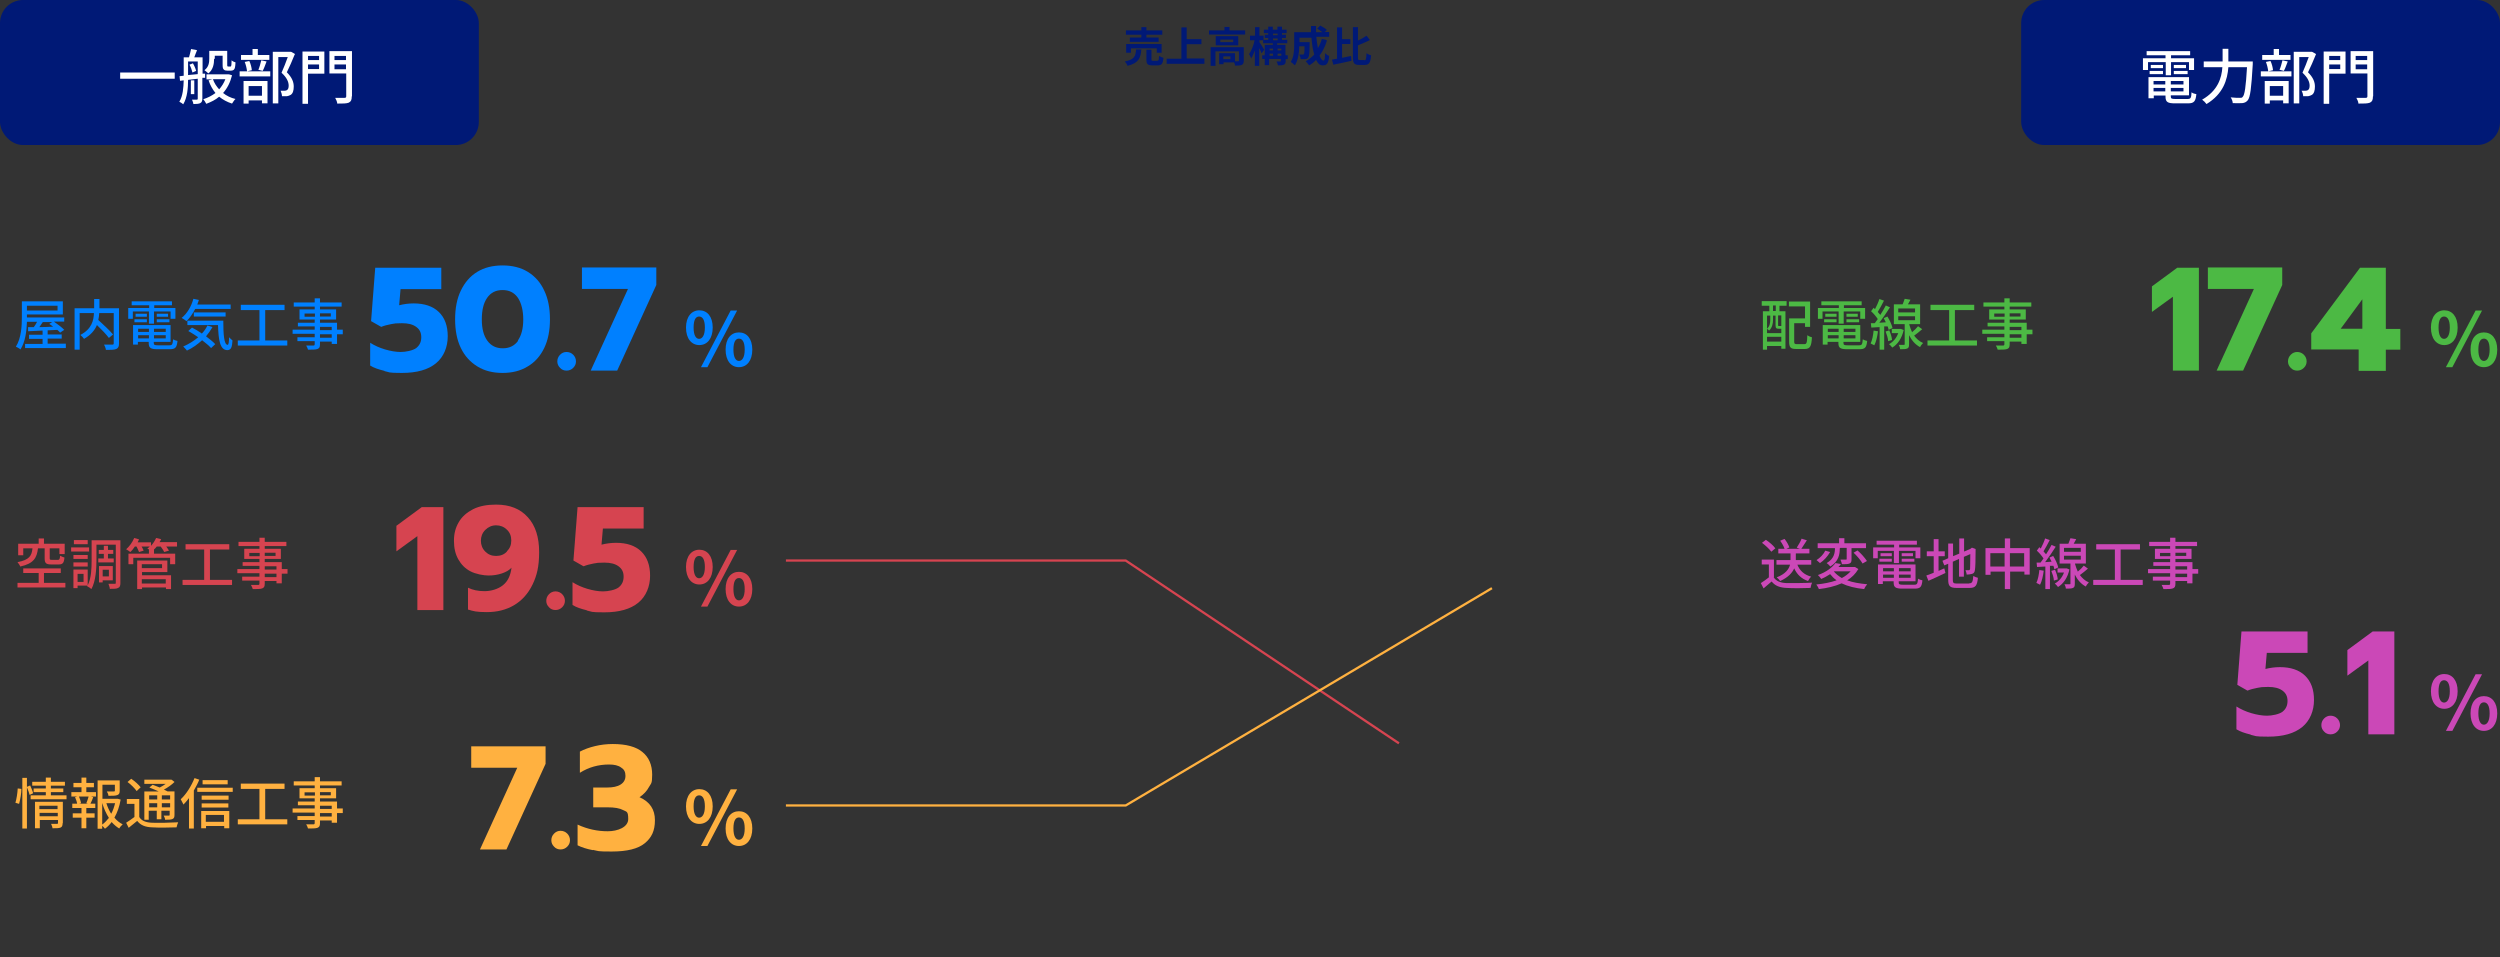 <?xml version="1.0" encoding="UTF-8"?>
<svg id="_レイヤー_1" data-name="レイヤー_1" xmlns="http://www.w3.org/2000/svg" version="1.1" viewBox="0 0 1086 415.9">
  <rect x="0" y="0" width="1086" height="415.9" fill="#333333" stroke="none"/>
  <!-- Generator: Adobe Illustrator 29.5.0, SVG Export Plug-In . SVG Version: 2.1.0 Build 137)  -->
  <defs>
    <style>
      .st0 {
        fill: #d64450;
      }

      .st1 {
        fill: #4cb944;
      }

      .st2 {
        fill: #fff;
      }

      .st3 {
        fill: #cb48b7;
      }

      .st4 {
        stroke: #d64450;
      }

      .st4, .st5 {
        fill: none;
      }

      .st6 {
        fill: #0080ff;
      }

      .st5 {
        stroke: #ffb140;
      }

      .st7 {
        fill: #ffb140;
      }

      .st8 {
        fill: #001976;
      }
    </style>
  </defs>
  <path class="st6" d="M167,161.1c-2.5-.6-4.6-1.3-6.2-2.3v-9.9c1.9,1.2,4.1,2.2,6.5,2.9,2.4.7,4.7,1.1,6.8,1.1s5.2-.6,6.7-1.7c1.5-1.2,2.2-2.7,2.2-4.7s-.7-3.4-2.2-4.5c-1.5-1.1-3.5-1.6-6.2-1.6s-3.1.1-4.7.4c-1.6.3-3.1.7-4.3,1.2l-4.4-2.5,1.8-23.2h28.7v9.3h-17.7l-.6,7c2-.5,4.1-.8,6.3-.8,4.6,0,8.3,1.2,10.9,3.7,2.6,2.5,3.9,6,3.9,10.6s-1.7,8.9-5.1,11.7c-3.4,2.8-8.3,4.2-14.8,4.2s-5.1-.3-7.6-.8Z"/>
  <path class="st6" d="M207.4,159.2c-3.1-1.9-5.5-4.5-7.2-8-1.7-3.5-2.5-7.7-2.5-12.5s.8-9,2.5-12.5c1.7-3.5,4-6.2,7.1-8.1,3.1-1.9,6.8-2.8,11-2.8s7.9.9,11,2.8c3.1,1.9,5.5,4.6,7.1,8.1,1.7,3.5,2.5,7.7,2.5,12.5s-.8,9-2.5,12.5c-1.7,3.5-4.1,6.2-7.2,8-3.1,1.9-6.7,2.8-10.9,2.8s-7.8-.9-10.9-2.8ZM224.9,148c1.6-2.2,2.4-5.3,2.4-9.2s-.8-7.1-2.3-9.4c-1.6-2.3-3.8-3.4-6.7-3.4s-5.1,1.1-6.7,3.4c-1.6,2.3-2.3,5.4-2.3,9.4s.8,7,2.4,9.2c1.6,2.2,3.8,3.3,6.7,3.3s5.1-1.1,6.7-3.3Z"/>
  <path class="st6" d="M243.3,159.8c-.8-.8-1.2-1.7-1.2-2.8s.4-2.1,1.2-2.9c.8-.8,1.7-1.2,2.8-1.2s2.1.4,2.9,1.2c.8.8,1.2,1.8,1.2,2.9s-.4,2-1.2,2.8c-.8.8-1.8,1.2-2.9,1.2s-2.1-.4-2.8-1.2Z"/>
  <path class="st6" d="M272.8,125.5h-20v-9.3h32.3v7.6l-17,37.2h-11.5l16.2-35.5Z"/>
  <path class="st1" d="M943.9,128.9l-9.1,6.6v-11.1l11-8.1h9.4v44.7h-11.3v-32.1Z"/>
  <path class="st1" d="M979.1,125.5h-20v-9.3h32.3v7.6l-17,37.2h-11.5l16.2-35.5Z"/>
  <path class="st1" d="M995.1,159.8c-.8-.8-1.2-1.7-1.2-2.8s.4-2.1,1.2-2.9c.8-.8,1.7-1.2,2.8-1.2s2.1.4,2.9,1.2c.8.8,1.2,1.8,1.2,2.9s-.4,2-1.2,2.8c-.8.8-1.8,1.2-2.9,1.2s-2.1-.4-2.8-1.2Z"/>
  <path class="st1" d="M1024.5,151.8h-20.5v-7l21.2-28.5h11.2v26.6h6.3v9h-6.3v9.2h-11.8v-9.2ZM1026.2,142.8v-12.8l-9.4,12.8h9.4Z"/>
  <path class="st0" d="M181.3,232.9l-9.1,6.6v-11.1l11-8.1h9.4v44.7h-11.3v-32.1Z"/>
  <path class="st0" d="M203.3,264.9v-9.6c2,1,4.4,1.5,7.2,1.5s5.9-.9,8-2.6c2.1-1.7,3.3-4.2,3.7-7.6-1,1.1-2.4,1.9-4.2,2.5-1.8.6-3.7.9-5.8.9s-5.5-.6-7.8-1.8c-2.3-1.2-4-2.9-5.3-5.2-1.3-2.3-1.9-4.9-1.9-8.1s.7-5.7,2.1-8.1c1.4-2.4,3.5-4.2,6.2-5.6,2.8-1.4,6.1-2,10-2,5.9,0,10.5,1.8,13.8,5.5,3.3,3.6,4.9,8.7,4.9,15.1s-1,10.3-2.9,14.2c-1.9,3.9-4.6,6.9-8,8.9-3.4,2-7.3,3-11.8,3s-5.9-.4-8.1-1.1ZM220.2,239.5c1.3-1.3,1.9-2.8,1.9-4.7s-.6-3.5-1.9-4.7c-1.3-1.3-2.9-1.9-4.7-1.9s-3.4.7-4.7,2c-1.3,1.3-1.9,2.9-1.9,4.7s.6,3.4,1.9,4.7c1.3,1.3,2.8,1.9,4.7,1.9s3.5-.6,4.7-1.9Z"/>
  <path class="st0" d="M238.5,263.8c-.8-.8-1.2-1.7-1.2-2.8s.4-2.1,1.2-2.9c.8-.8,1.7-1.2,2.8-1.2s2.1.4,2.9,1.2c.8.8,1.2,1.8,1.2,2.9s-.4,2-1.2,2.8c-.8.8-1.8,1.2-2.9,1.2s-2.1-.4-2.8-1.2Z"/>
  <path class="st0" d="M254.9,265.1c-2.5-.6-4.6-1.3-6.2-2.3v-9.9c1.9,1.2,4.1,2.2,6.5,2.9,2.4.7,4.7,1.1,6.8,1.1s5.2-.6,6.7-1.7c1.5-1.2,2.2-2.7,2.2-4.7s-.7-3.4-2.2-4.5c-1.5-1.1-3.5-1.6-6.2-1.6s-3.1.1-4.7.4c-1.6.3-3.1.7-4.3,1.2l-4.4-2.5,1.8-23.2h28.7v9.3h-17.7l-.6,7c2-.5,4.1-.8,6.3-.8,4.7,0,8.3,1.2,10.9,3.7,2.6,2.5,3.9,6,3.9,10.6s-1.7,8.9-5.1,11.7c-3.4,2.8-8.3,4.2-14.8,4.2s-5.1-.3-7.6-.8Z"/>
  <path class="st3" d="M977.7,319.1c-2.5-.6-4.6-1.3-6.2-2.3v-9.9c1.9,1.2,4.1,2.2,6.5,2.9,2.4.7,4.7,1.1,6.8,1.1s5.2-.6,6.7-1.7c1.5-1.2,2.2-2.7,2.2-4.7s-.7-3.4-2.2-4.5c-1.5-1.1-3.5-1.6-6.2-1.6s-3.1.1-4.7.4c-1.6.3-3.1.7-4.3,1.2l-4.4-2.5,1.8-23.2h28.7v9.3h-17.7l-.6,7c2-.5,4.1-.8,6.3-.8,4.6,0,8.3,1.2,10.9,3.7,2.6,2.5,3.9,6,3.9,10.6s-1.7,8.9-5.1,11.7c-3.4,2.8-8.3,4.2-14.8,4.2s-5.1-.3-7.6-.8Z"/>
  <path class="st3" d="M1009.6,317.8c-.8-.8-1.2-1.7-1.2-2.8s.4-2.1,1.2-2.9c.8-.8,1.7-1.2,2.8-1.2s2.1.4,2.9,1.2c.8.8,1.2,1.8,1.2,2.9s-.4,2-1.2,2.8c-.8.8-1.8,1.2-2.9,1.2s-2.1-.4-2.8-1.2Z"/>
  <path class="st3" d="M1028.8,286.9l-9.1,6.6v-11.1l11-8.1h9.4v44.7h-11.3v-32.1Z"/>
  <path class="st7" d="M224.7,333.5h-20v-9.3h32.3v7.6l-17,37.2h-11.5l16.2-35.5Z"/>
  <path class="st7" d="M240.7,367.8c-.8-.8-1.2-1.7-1.2-2.8s.4-2.1,1.2-2.9c.8-.8,1.7-1.2,2.8-1.2s2.1.4,2.9,1.2c.8.8,1.2,1.8,1.2,2.9s-.4,2-1.2,2.8c-.8.8-1.8,1.2-2.9,1.2s-2.1-.4-2.8-1.2Z"/>
  <path class="st7" d="M257.5,369.3c-2.6-.5-4.8-1.2-6.6-2.1v-9c4.3,2,8.7,2.9,13.1,2.9s8.9-1.8,8.9-5.3-.7-3.1-2.2-3.9c-1.5-.8-3.7-1.2-6.8-1.2h-6.2v-8.6h6c2.5,0,4.5-.4,5.9-1.3,1.4-.9,2.1-2.1,2.1-3.8s-.6-2.8-1.9-3.6c-1.2-.9-3-1.3-5.2-1.3-4.7,0-8.9,1.2-12.7,3.6v-9.2c1.9-1,4.1-1.8,6.6-2.4s5-.9,7.7-.9c5.8,0,10.2,1.2,12.9,3.5,2.8,2.3,4.2,5.6,4.2,9.8s-.5,3.7-1.4,5.4c-.9,1.7-2.3,3.2-4.1,4.4,4.5,2,6.7,5.3,6.7,10s-1.5,7.6-4.4,10c-2.9,2.4-7.7,3.6-14.4,3.6s-5.5-.2-8.1-.7Z"/>
  <path class="st6" d="M298,142.3c0-4.7,2.4-7.5,5.8-7.5s5.8,2.7,5.8,7.5-2.4,7.6-5.8,7.6-5.8-2.8-5.8-7.6ZM306.2,142.3c0-3.5-1.1-4.8-2.5-4.8s-2.4,1.3-2.4,4.8,1.1,4.9,2.4,4.9,2.5-1.4,2.5-4.9ZM317.4,134.9h2.8l-12.9,24.6h-2.8l12.9-24.6ZM315.2,151.9c0-4.8,2.4-7.5,5.8-7.5s5.8,2.7,5.8,7.5-2.4,7.6-5.8,7.6-5.8-2.8-5.8-7.6ZM323.5,151.9c0-3.5-1.1-4.8-2.5-4.8s-2.4,1.3-2.4,4.8,1.1,4.9,2.4,4.9,2.5-1.4,2.5-4.9Z"/>
  <path class="st1" d="M1056,142.3c0-4.7,2.4-7.5,5.8-7.5s5.8,2.7,5.8,7.5-2.4,7.6-5.8,7.6-5.8-2.8-5.8-7.6ZM1064.2,142.3c0-3.5-1.1-4.8-2.5-4.8s-2.4,1.3-2.4,4.8,1.1,4.9,2.4,4.9,2.5-1.4,2.5-4.9ZM1075.4,134.9h2.8l-12.9,24.6h-2.8l12.9-24.6ZM1073.2,151.9c0-4.8,2.4-7.5,5.8-7.5s5.8,2.7,5.8,7.5-2.4,7.6-5.8,7.6-5.8-2.8-5.8-7.6ZM1081.5,151.9c0-3.5-1.1-4.8-2.5-4.8s-2.4,1.3-2.4,4.8,1.1,4.9,2.4,4.9,2.5-1.4,2.5-4.9Z"/>
  <path class="st0" d="M298,246.3c0-4.7,2.4-7.5,5.8-7.5s5.8,2.7,5.8,7.5-2.4,7.6-5.8,7.6-5.8-2.8-5.8-7.6ZM306.2,246.3c0-3.5-1.1-4.8-2.5-4.8s-2.4,1.3-2.4,4.8,1.1,4.9,2.4,4.9,2.5-1.4,2.5-4.9ZM317.4,238.9h2.8l-12.9,24.6h-2.8l12.9-24.6ZM315.2,255.9c0-4.8,2.4-7.5,5.8-7.5s5.8,2.7,5.8,7.5-2.4,7.6-5.8,7.6-5.8-2.8-5.8-7.6ZM323.5,255.9c0-3.5-1.1-4.8-2.5-4.8s-2.4,1.3-2.4,4.8,1.1,4.9,2.4,4.9,2.5-1.4,2.5-4.9Z"/>
  <path class="st3" d="M1056,300.3c0-4.7,2.4-7.5,5.8-7.5s5.8,2.7,5.8,7.5-2.4,7.6-5.8,7.6-5.8-2.8-5.8-7.6ZM1064.2,300.3c0-3.5-1.1-4.8-2.5-4.8s-2.4,1.3-2.4,4.8,1.1,4.9,2.4,4.9,2.5-1.4,2.5-4.9ZM1075.4,292.9h2.8l-12.9,24.6h-2.8l12.9-24.6ZM1073.2,309.9c0-4.8,2.4-7.5,5.8-7.5s5.8,2.7,5.8,7.5-2.4,7.6-5.8,7.6-5.8-2.8-5.8-7.6ZM1081.5,309.9c0-3.5-1.1-4.8-2.5-4.8s-2.4,1.3-2.4,4.8,1.1,4.9,2.4,4.9,2.5-1.4,2.5-4.9Z"/>
  <path class="st7" d="M298,350.3c0-4.7,2.4-7.5,5.8-7.5s5.8,2.7,5.8,7.5-2.4,7.6-5.8,7.6-5.8-2.8-5.8-7.6ZM306.2,350.3c0-3.5-1.1-4.8-2.5-4.8s-2.4,1.3-2.4,4.8,1.1,4.9,2.4,4.9,2.5-1.4,2.5-4.9ZM317.4,342.9h2.8l-12.9,24.6h-2.8l12.9-24.6ZM315.2,359.9c0-4.8,2.4-7.5,5.8-7.5s5.8,2.7,5.8,7.5-2.4,7.6-5.8,7.6-5.8-2.8-5.8-7.6ZM323.5,359.9c0-3.5-1.1-4.8-2.5-4.8s-2.4,1.3-2.4,4.8,1.1,4.9,2.4,4.9,2.5-1.4,2.5-4.9Z"/>
  <path class="st8" d="M495.8,21.5c-.3,3.6-1.1,5.9-6,7.1-.2-.6-.7-1.4-1.2-1.9,4.3-.8,4.7-2.4,4.9-5.2h2.2ZM495.8,15.1h-6.7v-1.9h6.7v-1.4h2.2v1.4h6.9v1.9h-6.9v1.2h5.3v1.9h-12.5v-1.9h5v-1.2ZM502.5,22.9v-1.9h-11.2v1.9h-2.1v-3.8h15.4v3.8h-2.2ZM502.7,26.4c.6,0,.7-.3.8-2.1.4.3,1.4.7,1.9.8-.2,2.6-.8,3.3-2.5,3.3h-2.3c-2.1,0-2.6-.6-2.6-2.5v-4.3h2.2v4.2c0,.6.1.6.8.6h1.8Z"/>
  <path class="st8" d="M523.2,25.5v2.2h-16.4v-2.2h6.4v-13.6h2.3v5.1h6.4v2.2h-6.4v6.2h7.6Z"/>
  <path class="st8" d="M540.9,13.2v1.8h-15.7v-1.8h6.7v-1.5h2.2v1.5h6.9ZM540.3,26.3c0,1-.2,1.6-.9,1.9-.7.3-1.6.3-2.9.3,0-.4-.2-1-.4-1.4h-4.6v.8h-1.9v-4.8h6.9v3.5c.6,0,1.2,0,1.4,0,.3,0,.3,0,.3-.3v-4h-10.2v6.3h-2.1v-8.1h14.4v5.8ZM537.9,15.7v4h-9.8v-4h9.8ZM535.7,17.2h-5.6v1.1h5.6v-1.1ZM534.5,24.5h-3.1v1.2h3.1v-1.2Z"/>
  <path class="st8" d="M548,23.1c-.2-.6-.6-1.4-1-2.2v7.7h-1.9v-6.7c-.5,1.4-1,2.6-1.6,3.5-.2-.6-.6-1.4-.9-1.9,1-1.4,2-3.9,2.4-6h-2v-2h2.2v-3.7h1.9v3.7h1.8v2h-1.8v.8c.5.7,1.8,2.8,2.1,3.3l-1.1,1.5ZM559.5,25.7h-1v.8c0,.9-.2,1.4-.8,1.6-.6.3-1.4.3-2.6.3,0-.5-.3-1.2-.6-1.7.7,0,1.4,0,1.6,0s.3,0,.3-.3v-.8h-5.1v2.7h-1.9v-2.7h-1.1v-1.6h1.1v-4.5h3.5v-.7h-4.2v-1.5h2.2v-.8h-1.5v-1.4h1.5v-.7h-1.9v-1.5h1.9v-1.3h2v1.3h2v-1.3h2v1.3h2v1.5h-2v.7h1.7v1.4h-1.7v.8h2.3v1.5h-4.4v.7h3.6v4.5h1v1.6ZM551.5,21.1v.8h1.5v-.8h-1.5ZM551.5,24.2h1.5v-.9h-1.5v.9ZM553,15.3h2v-.7h-2v.7ZM553,17.5h2v-.8h-2v.8ZM555,21.1v.8h1.6v-.8h-1.6ZM556.6,24.2v-.9h-1.6v.9h1.6Z"/>
  <path class="st8" d="M576.3,18c-.7,2.3-1.8,4.4-3.1,6.2.5,1.3,1.1,2.1,1.7,2.1s.6-.9.7-3.2c.5.5,1.2,1,1.8,1.2-.3,3.3-1.1,4.1-2.7,4.1s-2.2-.9-3-2.4c-.9,1-1.9,1.8-3,2.4-.3-.5-1.1-1.3-1.5-1.8,1.4-.8,2.6-1.7,3.7-2.9-.6-2-1-4.6-1.2-7.3h-5.2v1.9h4.4s0,.6,0,.8c0,3.8-.2,5.4-.6,5.9-.3.5-.7.6-1.2.7-.5,0-1.2,0-2.1,0,0-.6-.3-1.5-.6-2,.6,0,1.3,0,1.5,0s.4,0,.5-.2c.2-.3.3-1.1.3-3.4h-2.3c0,2.6-.5,6.1-1.9,8.3-.4-.4-1.3-1.2-1.8-1.5,1.4-2.2,1.5-5.3,1.5-7.6v-5.3h7.3c0-.9,0-1.8,0-2.7h2.2c0,.9,0,1.8,0,2.7h2.8c-.7-.5-1.6-1.1-2.3-1.6l1.3-1.3c1,.5,2.3,1.3,2.9,1.9l-.9.9h1.9v2.1h-5.6c.2,1.8.4,3.5.7,4.9.7-1.2,1.3-2.5,1.7-4l2.1.5Z"/>
  <path class="st8" d="M583.1,25.1c1.2-.3,2.5-.5,3.8-.8l.2,2.1c-2.7.6-5.7,1.3-7.9,1.7l-.6-2.2c.7-.1,1.4-.3,2.2-.4v-13.6h2.2v5.1h3.6v2.1h-3.6v6ZM592.7,26.2c.7,0,.8-.6.9-3.1.5.4,1.4.8,2,.9-.2,3-.8,4.2-2.7,4.2h-2.5c-2.1,0-2.7-.7-2.7-3.3v-13.1h2.2v5.8c1.4-.6,2.7-1.4,3.7-2.1l1.5,1.9c-1.6.8-3.5,1.6-5.2,2.3v5.2c0,1,0,1.2.8,1.2h2Z"/>
  <rect class="st8" width="208" height="63" rx="10" ry="10"/>
  <rect class="st8" x="878" width="208" height="63" rx="10" ry="10"/>
  <path class="st2" d="M75.9,31.5v2.7h-23.7v-2.7h23.7Z"/>
  <path class="st2" d="M87.9,33.8v9c0,1-.2,1.6-.9,2-.6.3-1.6.4-3,.4,0-.5-.4-1.4-.6-1.9,1,0,1.9,0,2.1,0,.3,0,.4-.1.4-.4v-8.7l-4.2.5c0,3.3-.3,7.7-2.1,10.6-.3-.3-1.2-.9-1.7-1.1,1.6-2.6,1.8-6.2,1.9-9.3l-1.6.2-.2-2,1.8-.2v-8h2.3c.3-1.1.7-2.5.9-3.6l2.6.5c-.4,1-.9,2.2-1.2,3.1h3.6v7.1h1.1c0-.1,0,1.8,0,1.8h-1.2ZM85.9,32.1v-5.4h-4.2v5.9l4.2-.4ZM83.8,27.5c.6,1,1.2,2.4,1.4,3.3l-1.6.7c-.2-.9-.7-2.4-1.3-3.4l1.5-.6ZM84.4,40.9h-1.5v-6h1.5v6ZM100.8,32.7c-.8,3.2-2.1,5.7-3.9,7.7,1.5,1.2,3.3,2.1,5.4,2.6-.5.4-1.1,1.4-1.5,2-2.2-.7-4-1.7-5.6-3-1.6,1.4-3.5,2.3-5.6,3.1-.3-.6-.9-1.6-1.3-2,1.9-.6,3.7-1.5,5.3-2.7-1.3-1.6-2.3-3.4-3-5.5l1.7-.4h-2.6v-2.2h9.6c0-.1,1.5.4,1.5.4ZM93,25.6c0,2.1-.4,4.7-2.5,6.3-.4-.4-1.2-1.1-1.7-1.4,1.9-1.4,2.1-3.4,2.1-5v-3.4h7.8v5.9c0,.4,0,.7.1.8,0,0,.2.1.4.1h.6c.2,0,.4,0,.4,0,.1,0,.2-.2.3-.6s0-1.1.1-2.1c.4.4,1.2.8,1.7.9,0,1-.2,2.1-.3,2.5-.2.4-.4.8-.8.9-.3.2-.8.2-1.2.2h-1.3c-.5,0-1.2-.1-1.5-.5-.4-.4-.5-.8-.5-2.3v-3.7h-3.4v1.3ZM92.5,34.4c.6,1.7,1.5,3.1,2.7,4.4,1.1-1.2,2.1-2.8,2.7-4.4h-5.4Z"/>
  <path class="st2" d="M104.1,31h13.3v2.2h-13.3v-2.2ZM117.1,26h-12.4v-2.1h5v-2.6h2.3v2.6h5v2.1ZM105.8,35.2h10.4v9.7h-2.4v-1.3h-5.8v1.4h-2.2v-9.8ZM107.3,30.9c-.1-1.1-.5-2.8-1-4l2-.4c.6,1.2,1,2.9,1.1,4l-2.1.5ZM108,37.4v4.2h5.8v-4.2h-5.8ZM112.2,30.4c.5-1.1,1-2.9,1.3-4.2l2.3.5c-.6,1.5-1.1,3.1-1.7,4.1l-1.9-.5ZM128,23.7c-1,2.5-2.3,5.5-3.4,7.7,2.4,2.4,3,4.4,3,6.2s-.4,3-1.3,3.6c-.5.3-1.1.5-1.7.6-.6,0-1.4,0-2.1,0,0-.7-.3-1.7-.6-2.4.7,0,1.3,0,1.8,0,.4,0,.8-.1,1-.3.5-.3.7-1,.7-1.9,0-1.5-.7-3.4-3.1-5.6.9-2,2-4.8,2.7-6.8h-4.1v20.1h-2.4v-22.4h7.9c0-.1,1.8,1,1.8,1Z"/>
  <path class="st2" d="M140.9,32h-7.1v13.1h-2.4v-22.7h9.5v9.7ZM133.8,24.3v1.8h4.8v-1.8h-4.8ZM138.6,30v-2h-4.8v2h4.8ZM152.8,41.9c0,1.5-.3,2.2-1.3,2.7-1,.4-2.6.4-5,.4,0-.7-.5-1.8-.9-2.5,1.7,0,3.5,0,4.1,0,.5,0,.7-.2.7-.7v-9.9h-7.3v-9.7h9.8v19.6ZM145.3,24.3v1.8h5v-1.8h-5ZM150.3,30.1v-2.1h-5v2.1h5Z"/>
  <path class="st2" d="M940.8,27h-7.7v3.4h-2.2v-5.1h9.8v-1.3h-8.2v-1.8h18.9v1.8h-8.3v1.3h10v5.1h-2.2v-3.4h-7.8v5.7h-2.3v-5.7ZM950.3,43c1.3,0,1.6-.4,1.7-2.9.5.4,1.4.7,2.1.8-.3,3.1-1,4-3.6,4h-5.7c-3.2,0-4.1-.6-4.1-2.9v-.5h-5.1v1.2h-2.3v-9.2h17.6v7.9h-7.9v.5c0,.9.3,1.1,1.9,1.1h5.4ZM933.8,30.8h5.8v1.4h-5.8v-1.4ZM939.6,28.2v1.4h-5.3v-1.4h5.3ZM935.5,35.2v1.5h5.1v-1.5h-5.1ZM940.6,39.7v-1.5h-5.1v1.5h5.1ZM948.5,35.2h-5.5v1.5h5.5v-1.5ZM948.5,39.7v-1.5h-5.5v1.5h5.5ZM949.6,28.2v1.4h-5.3v-1.4h5.3ZM944.3,30.8h6v1.4h-6v-1.4Z"/>
  <path class="st2" d="M978.6,26.7s0,.9,0,1.2c-.6,10.5-1.1,14.4-2.2,15.7-.7.8-1.4,1.1-2.4,1.2-.9.1-2.6,0-4.1,0,0-.7-.4-1.8-.9-2.5,1.7.2,3.3.2,4,.2s.9,0,1.2-.4c.9-.8,1.4-4.4,1.9-12.9h-8.1c-.4,5.4-2.2,11.6-9.5,16-.4-.6-1.3-1.5-1.9-1.9,6.8-3.9,8.5-9.4,8.8-14.1h-8.1v-2.5h8.2v-5.5h2.5v5.5h10.7Z"/>
  <path class="st2" d="M982.1,31h13.3v2.2h-13.3v-2.2ZM995.1,26h-12.4v-2.1h5v-2.6h2.3v2.6h5v2.1ZM983.8,35.2h10.4v9.7h-2.4v-1.3h-5.8v1.4h-2.2v-9.8ZM985.3,30.9c-.1-1.1-.5-2.8-1-4l2-.4c.6,1.2,1,2.9,1.1,4l-2.1.5ZM986,37.4v4.2h5.8v-4.2h-5.8ZM990.2,30.4c.5-1.1,1-2.9,1.3-4.2l2.3.5c-.6,1.5-1.1,3.1-1.7,4.1l-1.9-.5ZM1006,23.7c-1,2.5-2.3,5.5-3.4,7.7,2.4,2.4,3,4.4,3,6.2s-.4,3-1.3,3.6c-.5.3-1.1.5-1.7.6-.6,0-1.4,0-2.1,0,0-.7-.3-1.7-.7-2.4.7,0,1.3,0,1.8,0,.4,0,.8-.1,1-.3.5-.3.7-1,.7-1.9,0-1.5-.7-3.4-3.1-5.6.9-2,2-4.8,2.7-6.8h-4.1v20.1h-2.4v-22.4h7.9c0-.1,1.8,1,1.8,1Z"/>
  <path class="st2" d="M1018.9,32h-7.1v13.1h-2.4v-22.7h9.5v9.7ZM1011.8,24.3v1.8h4.8v-1.8h-4.8ZM1016.6,30v-2h-4.8v2h4.8ZM1030.8,41.9c0,1.5-.3,2.2-1.3,2.7-1,.4-2.6.4-5,.4,0-.7-.5-1.8-.9-2.5,1.7,0,3.5,0,4.1,0,.5,0,.7-.2.7-.7v-9.9h-7.3v-9.7h9.8v19.6ZM1023.3,24.3v1.8h5v-1.8h-5ZM1028.3,30.1v-2.1h-5v2.1h5Z"/>
  <path class="st6" d="M28.6,149.4v1.8H10.9v-1.8h7.6v-2.2h-5.9v-1.8h5.9v-1.8l-6.3.3v-1.8c.6,0,1.5,0,2.5,0,.5-.7,1-1.5,1.4-2.3h-4.4c-.1,3.9-.7,8.7-2.8,12-.4-.4-1.4-.9-2-1.2,2.4-3.8,2.6-9.2,2.6-13v-6.7h17.8v5.7h-15.6v1.3h16.2v1.8h-4.5c1.6,1.1,3.5,2.5,4.5,3.6l-1.8,1.2c-.3-.4-.7-.8-1.2-1.2l-4.2.2v1.8h6.1v1.8h-6.1v2.2h7.9ZM11.7,132.8v2.1h13.3v-2.1h-13.3ZM18.6,139.9c-.5.7-1,1.5-1.5,2.2,1.9,0,3.9-.1,6-.2-.6-.4-1.2-.9-1.7-1.2l1.3-.8h-4.1Z"/>
  <path class="st6" d="M51.7,149.2c0,1.3-.3,2-1.2,2.4-.9.4-2.4.4-4.5.4,0-.6-.5-1.7-.8-2.3,1.6,0,3.2,0,3.6,0s.6-.1.6-.6v-13.1h-6.3c0,.9-.2,1.9-.4,3,2.2,2,5,4.6,6.4,6.3l-1.8,1.5c-1.1-1.5-3.2-3.7-5.2-5.6-.9,2.2-2.6,4.3-5.6,6-.3-.5-1.1-1.3-1.6-1.7,5-2.6,5.8-6.4,5.9-9.5h-6.2v15.9h-2.2v-18h8.5v-4h2.3v4h8.5v15.3Z"/>
  <path class="st6" d="M64.8,135.3h-7.1v3.2h-2v-4.7h9.1v-1.2h-7.6v-1.7h17.5v1.7h-7.7v1.2h9.2v4.7h-2.1v-3.2h-7.2v5.3h-2.2v-5.3ZM73.6,150c1.2,0,1.4-.4,1.6-2.6.5.3,1.3.6,1.9.7-.3,2.9-.9,3.6-3.4,3.6h-5.3c-3,0-3.8-.6-3.8-2.7v-.5h-4.7v1.2h-2.1v-8.5h16.3v7.3h-7.3v.5c0,.8.3,1,1.8,1h5ZM58.4,138.7h5.4v1.3h-5.4v-1.3ZM63.8,136.3v1.3h-4.9v-1.3h4.9ZM60,142.8v1.4h4.7v-1.4h-4.7ZM64.7,147v-1.4h-4.7v1.4h4.7ZM72,142.8h-5.1v1.4h5.1v-1.4ZM72,147v-1.4h-5.1v1.4h5.1ZM73,136.3v1.3h-4.9v-1.3h4.9ZM68.1,138.7h5.5v1.3h-5.5v-1.3Z"/>
  <path class="st6" d="M84.8,134.2c-1.1,2.1-2.4,4-3.8,5.3-.5-.4-1.5-1.1-2.1-1.4,2.3-1.8,4.2-4.9,5.1-8.3l2.4.5c-.2.7-.5,1.3-.7,2h14.5v1.9h-15.4ZM92.3,142.1c-.8,1.4-1.8,2.8-2.8,4,1.6,1.2,3.1,2.4,4,3.4l-1.8,1.7c-.9-1-2.3-2.2-3.9-3.4-2,1.8-4.2,3.4-6.6,4.5-.3-.5-1.2-1.3-1.6-1.8,2.4-1,4.6-2.4,6.5-4-1.4-1-2.9-1.9-4.3-2.7l1.6-1.5c1.4.7,2.9,1.6,4.3,2.6,1-1.1,1.8-2.2,2.4-3.5l2.2.7ZM97,139.2c0,6,.3,10.6,1.9,10.6.4,0,.6-1.3.6-3.3.5.5,1,1,1.5,1.4-.2,3-.6,4.1-2.2,4.2-3.3,0-3.9-4.5-4.1-10.9h-13.3v-1.9h15.6ZM84.2,137.5v-1.8h13.8v1.8h-13.8Z"/>
  <path class="st6" d="M124.8,147.9v2.2h-21.5v-2.2h9.4v-13.2h-8.1v-2.3h19v2.3h-8.4v13.2h9.6Z"/>
  <path class="st6" d="M148.9,145.2h-2.5v4.2h-2.3v-1h-5.1v1.2c0,1.2-.3,1.7-1.1,2-.8.3-2.1.3-4.1.3-.1-.5-.5-1.3-.8-1.8,1.3,0,2.8,0,3.1,0,.4,0,.6-.1.6-.6v-1.3h-7.5v-1.7h7.5v-1.5h-9.6v-1.8h9.6v-1.4h-7.3v-1.6h7.3v-1.4h-6.6v-4.4h6.6v-1.2h-9.1v-1.8h9.1v-1.8h2.3v1.8h9.4v1.8h-9.4v1.2h7v4.4h-7v1.4h7.4v3h2.5v1.8ZM136.8,137.6v-1.4h-4.5v1.4h4.5ZM139,136.1v1.4h4.7v-1.4h-4.7ZM139,143.4h5.1v-1.4h-5.1v1.4ZM144.1,145.2h-5.1v1.5h5.1v-1.5Z"/>
  <path class="st1" d="M765.3,130.8h10.8v2h-3.1v2.4h2.6v16.3h-1.8v-1.2h-6.2v1.6h-1.8v-16.7h2.8v-2.4h-3.3v-2ZM767.6,144.7h6.2v-1.9h-1.2c-1,0-1.3-.3-1.3-1.5v-4.2h-1.1v1.9c0,1.4-.3,3.3-1.7,4.6-.2-.2-.6-.6-.9-.8,1.2-1.1,1.4-2.6,1.4-3.8v-1.9h-1.4v7.7ZM773.8,148.4v-2.1h-6.2v2.1h6.2ZM771.4,132.7h-1.2v2.4h1.2v-2.4ZM773.8,137h-1.4v4.2c0,.3,0,.4.3.4h.7c.2,0,.3,0,.3,0,0,0,0,0,.1,0v-4.6ZM783.8,149.5c1,0,1.2-.6,1.3-3.9.5.4,1.4.8,2,.9-.2,3.9-.8,5.1-3.1,5.1h-3.7c-2.4,0-3.1-.6-3.1-3.2v-10.1h6.9v-5.2h-7v-2.1h9.2v11h-2.2v-1.6h-4.7v8c0,.9.2,1.1,1.2,1.1h3.3Z"/>
  <path class="st1" d="M798.8,135.3h-7.1v3.2h-2v-4.7h9.1v-1.2h-7.6v-1.7h17.5v1.7h-7.7v1.2h9.2v4.7h-2.1v-3.2h-7.2v5.3h-2.2v-5.3ZM807.6,150c1.2,0,1.4-.4,1.6-2.6.5.3,1.3.6,1.9.7-.3,2.9-.9,3.6-3.4,3.6h-5.3c-3,0-3.8-.6-3.8-2.7v-.5h-4.7v1.2h-2.1v-8.5h16.3v7.3h-7.3v.5c0,.8.3,1,1.8,1h5ZM792.4,138.7h5.4v1.3h-5.4v-1.3ZM797.8,136.3v1.3h-4.9v-1.3h4.9ZM794,142.8v1.4h4.7v-1.4h-4.7ZM798.7,147v-1.4h-4.7v1.4h4.7ZM806,142.8h-5.1v1.4h5.1v-1.4ZM806,147v-1.4h-5.1v1.4h5.1ZM807,136.3v1.3h-4.9v-1.3h4.9ZM802.1,138.7h5.5v1.3h-5.5v-1.3Z"/>
  <path class="st1" d="M815.8,143.9c-.3,2.3-.8,4.6-1.6,6.1-.4-.2-1.2-.6-1.6-.8.7-1.4,1.1-3.6,1.3-5.6l1.8.3ZM818.5,141.9v10h-2v-9.8c-1.3,0-2.5.2-3.6.2l-.2-1.9h1.7c.4-.6.9-1.2,1.3-1.8-.7-1.1-1.8-2.4-2.9-3.4l1.1-1.5c.2.2.4.4.6.6.7-1.3,1.5-3.1,1.9-4.4l2,.7c-.8,1.6-1.9,3.6-2.7,4.9.4.5.8.9,1.1,1.3.9-1.4,1.8-2.9,2.4-4.1l1.8.8c-1.3,2.1-3.1,4.7-4.6,6.7l2.8-.2c-.3-.6-.6-1.2-.9-1.8l1.6-.7c1,1.6,1.9,3.6,2.2,5l-1.7.8c0-.4-.2-.9-.4-1.5h-1.6ZM820.7,143.5c.6,1.3,1.1,3,1.2,4.2l-1.7.5c0-1.2-.6-2.9-1.1-4.2l1.6-.5ZM827,143.2c-.8,3.8-2.7,6.4-5,7.8-.3-.5-1-1.2-1.4-1.5,1.8-1,3.2-2.6,4-4.8h-2.8v-1.8h4s1.2.5,1.2.5ZM835,143c-1.1,1-2.4,2-3.5,2.8,1,1.3,2.2,2.5,3.9,3.2-.4.4-1.1,1.2-1.3,1.8-2.3-1.2-3.8-3.2-4.8-5.2v3.9c0,1-.1,1.6-.8,1.9-.7.3-1.7.3-3.1.3,0-.6-.3-1.4-.6-1.9,1,0,1.9,0,2.2,0,.3,0,.4,0,.4-.3v-8.7h-4.7v-8.6h3.8c.3-.8.7-1.7.9-2.4l2.5.4c-.4.7-.7,1.4-1.1,2h5.3v8.6h-4.7v.2c.3,1.1.7,2.2,1.2,3.3,1-.8,2-1.8,2.6-2.6l1.8,1.3ZM824.6,135.7h7.3v-1.7h-7.3v1.7ZM824.6,139.1h7.3v-1.7h-7.3v1.7Z"/>
  <path class="st1" d="M858.8,147.9v2.2h-21.5v-2.2h9.4v-13.2h-8.1v-2.3h19v2.3h-8.4v13.2h9.6Z"/>
  <path class="st1" d="M882.9,145.2h-2.5v4.2h-2.3v-1h-5.1v1.2c0,1.2-.3,1.7-1.1,2-.8.3-2.1.3-4.1.3-.1-.5-.5-1.3-.8-1.8,1.3,0,2.8,0,3.1,0,.4,0,.6-.1.6-.6v-1.3h-7.5v-1.7h7.5v-1.5h-9.6v-1.8h9.6v-1.4h-7.3v-1.6h7.3v-1.4h-6.6v-4.4h6.6v-1.2h-9.1v-1.8h9.1v-1.8h2.3v1.8h9.4v1.8h-9.4v1.2h7v4.4h-7v1.4h7.4v3h2.5v1.8ZM870.8,137.6v-1.4h-4.5v1.4h4.5ZM873,136.1v1.4h4.7v-1.4h-4.7ZM873,143.4h5.1v-1.4h-5.1v1.4ZM878.1,145.2h-5.1v1.5h5.1v-1.5Z"/>
  <path class="st0" d="M28.4,253.2v2H7.6v-2h9.2v-4.3h-6.7v-2h16.3v2h-7.3v4.3h9.4ZM16.5,238.2c-.5,4.1-1.8,6.6-7.7,7.9-.2-.6-.8-1.4-1.2-1.9,5.2-1,6.2-2.8,6.5-6h-4v3h-2.2v-5h8.9v-2.3h2.3v2.3h9v4.5h-2.3v-2.5h-4.2v4.3c0,.6.1.7.9.7h2.7c.6,0,.8-.3.9-1.8.5.3,1.3.6,1.9.8-.2,2.4-.8,3-2.5,3h-3.2c-2.3,0-2.9-.6-2.9-2.6v-4.4h-3Z"/>
  <path class="st0" d="M38.7,239.6h-7.8v-1.8h7.8v1.8ZM52.3,253.2c0,1.2-.2,1.9-1,2.2-.7.4-1.9.4-3.6.4,0-.6-.4-1.6-.6-2.2,1.2,0,2.4,0,2.7,0,.4,0,.5,0,.5-.5v-16.5h-8.4v6.8c0,3.7-.3,9.1-2.2,12.5-.4-.4-1.3-1-1.8-1.2v-.3c.1,0-4.2,0-4.2,0v1.1h-1.8v-8.1h6.2v6.9c1.6-3.2,1.7-7.6,1.7-10.9v-8.7h12.5v18.4ZM38.1,242.8h-6.2v-1.7h6.2v1.7ZM31.9,244.3h6.2v1.8h-6.2v-1.8ZM38.1,236.4h-6v-1.8h6v1.8ZM36.3,249.3h-2.6v3.5h2.6v-3.5ZM45.1,242.6v-2h-2.2v-1.7h2.2v-1.8h1.8v1.8h2.3v1.7h-2.3v2h2.5v1.7h-6.7v-1.7h2.4ZM44.6,252.1v.9h-1.6v-7.1h6v6.2h-4.4ZM44.6,247.5v2.9h2.7v-2.9h-2.7Z"/>
  <path class="st0" d="M76.9,237.4h-4.7c.5.6.9,1.3,1.2,1.8l-2.1.6c-.2-.6-.9-1.6-1.5-2.4h-1.7c-.4.5-.7.9-1.2,1.3h0v1.8h9.2v4.6h-2.2v-2.8h-16v2.8h-2.1v-4.6h8.9v-1.8h.1c-.3-.1-.6-.3-.8-.4.4-.3.8-.6,1.1-.9h-3.6c.4.6.7,1.3.9,1.8l-2,.6c-.2-.6-.7-1.6-1.1-2.4h-.7c-.6.9-1.3,1.8-2,2.4-.4-.4-1.3-.9-1.8-1.2,1.4-1.2,2.7-3,3.5-4.9l2.1.6c-.2.4-.4.9-.6,1.3h5.8v1.5c.9-1,1.7-2.2,2.2-3.4l2.2.5c-.2.5-.4.9-.7,1.3h7.6v1.8ZM61.6,249.9h12.7v6h-2.2v-.7h-10.4v.7h-2.1v-12.4h13.1v5h-11v1.4ZM61.6,245.1v1.7h8.8v-1.7h-8.8ZM61.6,251.6v1.9h10.4v-1.9h-10.4Z"/>
  <path class="st0" d="M100.8,251.9v2.2h-21.5v-2.2h9.4v-13.2h-8.1v-2.3h19v2.3h-8.4v13.2h9.6Z"/>
  <path class="st0" d="M124.9,249.2h-2.5v4.2h-2.3v-1h-5.1v1.2c0,1.2-.3,1.7-1.1,2-.8.3-2.1.3-4.1.3-.1-.5-.5-1.3-.8-1.8,1.3,0,2.8,0,3.1,0,.4,0,.6-.1.6-.6v-1.3h-7.5v-1.7h7.5v-1.5h-9.6v-1.8h9.6v-1.4h-7.3v-1.6h7.3v-1.4h-6.6v-4.4h6.6v-1.2h-9.1v-1.8h9.1v-1.8h2.3v1.8h9.4v1.8h-9.4v1.2h7v4.4h-7v1.4h7.4v3h2.5v1.8ZM112.8,241.6v-1.4h-4.5v1.4h4.5ZM115,240.1v1.4h4.7v-1.4h-4.7ZM115,247.4h5.1v-1.4h-5.1v1.4ZM120.1,249.2h-5.1v1.5h5.1v-1.5Z"/>
  <path class="st3" d="M770.5,250.8c1.1,1.7,3,2.4,5.7,2.5,2.7,0,8,0,11-.2-.3.5-.6,1.6-.7,2.3-2.7.1-7.5.2-10.3,0-3-.1-5.1-.9-6.6-2.8-1.1,1-2.3,1.9-3.5,3l-1.2-2.3c1.1-.7,2.4-1.6,3.5-2.5v-5.6h-3.1v-2.1h5.3v7.6ZM769.4,239.6c-.8-1.1-2.5-2.7-4-3.8l1.7-1.3c1.5,1,3.3,2.5,4.1,3.7l-1.8,1.5ZM780.7,245.1c1,2.7,3,4.6,6.1,5.4-.5.4-1.1,1.3-1.4,1.9-2.9-1-4.8-2.9-6-5.5-.9,2-2.6,3.9-6.1,5.5-.3-.5-1-1.2-1.5-1.6,3.9-1.5,5.3-3.6,5.8-5.5h-5.9v-2h6.1v-2.9h-5.3v-2h2.7c-.3-1-1.1-2.4-1.9-3.5l1.9-.8c.9,1.1,1.8,2.7,2.1,3.7l-1.3.6h5.9l-1.4-.5c.7-1.1,1.7-2.7,2.1-3.9l2.3.7c-.8,1.3-1.7,2.7-2.4,3.7h3.5v2h-5.9v2.9h6.7v2h-6Z"/>
  <path class="st3" d="M807.2,247.3c-1.2,2-2.8,3.6-4.8,4.8,2.4.9,5.4,1.4,8.7,1.7-.5.6-1.1,1.5-1.3,2.1-3.8-.4-7.1-1.2-9.8-2.5-2.9,1.3-6.4,2.1-9.9,2.5-.1-.5-.7-1.5-1.1-2,3.2-.3,6.2-.9,8.8-1.8-1.1-.8-2-1.7-2.8-2.7-1.2.8-2.4,1.5-3.9,2.1-.3-.6-1-1.3-1.4-1.7,3.7-1.3,6.2-3.3,7.6-5.2l2.4.4c-.3.5-.7.9-1.1,1.3h7.2c0,0,1.5.9,1.5.9ZM795,239.8c-1,1.8-2.7,3.7-4.4,4.8-.4-.4-1.1-1-1.5-1.3,1.6-1,3.1-2.6,3.8-4.1l2.1.6ZM799.2,238.2c0,2.5-.4,5.6-4.1,7.9-.4-.5-1.1-1.2-1.6-1.5,3.3-1.9,3.6-4.5,3.6-6.5h-7.5v-2.1h9.3v-2.2h2.3v2.2h9.4v2.1h-6.3v4.8c0,1-.1,1.6-.9,1.9-.7.3-1.8.3-3.3.3,0-.6-.4-1.4-.6-2,1,0,2,0,2.3,0,.3,0,.4,0,.4-.3v-4.8h-2.8ZM796.6,248.2c.9,1.1,2.1,2.1,3.5,2.9,1.5-.8,2.8-1.8,3.8-2.9h-7.3ZM806.9,239.1c1.5,1.3,3.2,3.2,4.1,4.6l-1.9,1.1c-.7-1.3-2.4-3.3-3.9-4.7l1.7-1Z"/>
  <path class="st3" d="M822.8,239.3h-7.1v3.2h-2v-4.7h9.1v-1.2h-7.6v-1.7h17.5v1.7h-7.7v1.2h9.2v4.7h-2.1v-3.2h-7.2v5.3h-2.2v-5.3ZM831.6,254c1.2,0,1.4-.4,1.6-2.6.5.3,1.3.6,1.9.7-.3,2.9-.9,3.6-3.4,3.6h-5.3c-3,0-3.8-.6-3.8-2.7v-.5h-4.7v1.2h-2.1v-8.5h16.3v7.3h-7.3v.5c0,.8.3,1,1.8,1h5ZM816.4,242.7h5.4v1.3h-5.4v-1.3ZM821.8,240.3v1.3h-4.9v-1.3h4.9ZM818,246.8v1.4h4.7v-1.4h-4.7ZM822.7,251v-1.4h-4.7v1.4h4.7ZM830,246.8h-5.1v1.4h5.1v-1.4ZM830,251v-1.4h-5.1v1.4h5.1ZM831,240.3v1.3h-4.9v-1.3h4.9ZM826.1,242.7h5.5v1.3h-5.5v-1.3Z"/>
  <path class="st3" d="M842.1,248c.8-.4,1.7-.7,2.5-1.1l.5,2c-2.5,1.2-5.3,2.5-7.4,3.4l-.9-2.3c.9-.3,2-.7,3.2-1.2v-7.2h-3v-2.1h3v-5.3h2.1v5.3h2.7v2.1h-2.7v6.3ZM855.4,253.4c1.3,0,1.6-.6,1.8-3.2.5.3,1.4.7,2,.8-.3,3.3-1,4.4-3.6,4.4h-5.5c-3,0-3.8-.7-3.8-3.6v-6.9l-1.7.7-.8-2,2.5-1.1v-6.4h2.1v5.5l2.7-1.1v-6.6h2.1v5.7l2.6-1.1.4-.3.4-.3,1.6.6v.4c0,4.5-.1,7.7-.3,8.7-.1,1-.5,1.5-1.3,1.7-.6.2-1.6.3-2.3.3,0-.6-.3-1.4-.5-1.9.5,0,1.2,0,1.4,0s.5,0,.6-.6c0-.5.1-2.7.1-6.4l-2.8,1.2v8.6h-2.1v-7.7l-2.7,1.2v7.9c0,1.3.3,1.6,1.8,1.6h5.3Z"/>
  <path class="st3" d="M881.7,238.1v11.5h-2.3v-1.3h-6.2v7.6h-2.3v-7.6h-6.2v1.4h-2.2v-11.6h8.4v-4.2h2.3v4.2h8.6ZM870.8,246.1v-5.8h-6.2v5.8h6.2ZM879.3,246.1v-5.8h-6.2v5.8h6.2Z"/>
  <path class="st3" d="M887.8,247.9c-.3,2.3-.8,4.6-1.6,6.1-.4-.2-1.2-.6-1.6-.8.7-1.4,1.1-3.6,1.3-5.6l1.8.3ZM890.5,245.9v10h-2v-9.8c-1.3,0-2.5.2-3.6.2l-.2-1.9h1.7c.4-.6.9-1.2,1.3-1.8-.7-1.1-1.8-2.4-2.9-3.4l1.1-1.5c.2.2.4.4.6.6.7-1.3,1.5-3.1,1.9-4.4l2,.7c-.8,1.6-1.9,3.6-2.7,4.9.4.5.8.9,1.1,1.3.9-1.4,1.8-2.9,2.4-4.1l1.8.8c-1.3,2.1-3.1,4.7-4.6,6.7l2.8-.2c-.3-.6-.6-1.2-.9-1.8l1.6-.7c1,1.6,1.9,3.6,2.2,5l-1.7.8c0-.4-.2-.9-.4-1.5h-1.6ZM892.7,247.5c.6,1.3,1.1,3,1.2,4.2l-1.7.5c0-1.2-.6-2.9-1.1-4.2l1.6-.5ZM899,247.2c-.8,3.8-2.7,6.4-5,7.8-.3-.5-1-1.2-1.4-1.5,1.8-1,3.2-2.6,4-4.8h-2.8v-1.8h4s1.2.5,1.2.5ZM907,247c-1.1,1-2.4,2-3.5,2.8,1,1.3,2.2,2.5,3.9,3.2-.4.4-1.1,1.2-1.3,1.8-2.3-1.2-3.8-3.2-4.8-5.2v3.9c0,1-.1,1.6-.8,1.9-.7.3-1.7.3-3.1.3,0-.6-.3-1.4-.6-1.9,1,0,1.9,0,2.2,0,.3,0,.4,0,.4-.3v-8.7h-4.7v-8.6h3.8c.3-.8.7-1.7.9-2.4l2.5.4c-.4.7-.7,1.4-1.1,2h5.3v8.6h-4.7v.2c.3,1.1.7,2.2,1.2,3.3,1-.8,2-1.8,2.6-2.6l1.8,1.3ZM896.6,239.7h7.3v-1.7h-7.3v1.7ZM896.6,243.1h7.3v-1.7h-7.3v1.7Z"/>
  <path class="st3" d="M930.8,251.9v2.2h-21.5v-2.2h9.4v-13.2h-8.1v-2.3h19v2.3h-8.4v13.2h9.6Z"/>
  <path class="st3" d="M954.9,249.2h-2.5v4.2h-2.3v-1h-5.1v1.2c0,1.2-.3,1.7-1.1,2-.8.3-2.1.3-4.1.3-.1-.5-.5-1.3-.8-1.8,1.3,0,2.8,0,3.1,0,.4,0,.6-.1.6-.6v-1.3h-7.5v-1.7h7.5v-1.5h-9.6v-1.8h9.6v-1.4h-7.3v-1.6h7.3v-1.4h-6.6v-4.4h6.6v-1.2h-9.1v-1.8h9.1v-1.8h2.3v1.8h9.4v1.8h-9.4v1.2h7v4.4h-7v1.4h7.4v3h2.5v1.8ZM942.8,241.6v-1.4h-4.5v1.4h4.5ZM945,240.1v1.4h4.7v-1.4h-4.7ZM945,247.4h5.1v-1.4h-5.1v1.4ZM950.1,249.2h-5.1v1.5h5.1v-1.5Z"/>
  <path class="st7" d="M6.7,348.7c.5-1.6.9-4.3,1-6.2l1.6.2c0,1.9-.5,4.7-1,6.5l-1.7-.5ZM12.9,345.4c-.2-.8-.7-2.3-1.2-3.4v17.9h-2v-22h2v3.9l1.4-.6c.5,1.1,1.1,2.5,1.3,3.4l-1.5.7ZM28.9,345.5v1.7h-15.6v-1.7h6.6v-1.4h-5.3v-1.6h5.3v-1.2h-5.9v-1.7h5.9v-1.8h2.2v1.8h6.1v1.7h-6.1v1.2h5.4v1.6h-5.4v1.4h6.8ZM27.2,357.6c0,1-.2,1.6-.9,1.9-.7.3-1.9.3-3.5.3,0-.6-.4-1.4-.6-1.9,1.1,0,2.3,0,2.6,0,.3,0,.4-.1.4-.4v-1.3h-7.9v3.6h-2.1v-11.5h12.1v9.3ZM17.1,350v1.5h7.9v-1.5h-7.9ZM25.1,354.6v-1.5h-7.9v1.5h7.9Z"/>
  <path class="st7" d="M37.5,344.1h4.2v1.9h-2.2l1,.3c-.4,1-.8,2.1-1.2,2.8h2.1v1.9h-3.9v2.3h3.6v1.9h-3.6v4.6h-2.1v-4.6h-3.8v-1.9h3.8v-2.3h-4v-1.9h2.1c-.1-.8-.5-1.9-.9-2.8l1-.3h-2.6v-1.9h4.4v-2.1h-3.5v-1.9h3.5v-2.3h2.1v2.3h3.3v1.9h-3.3v2.1ZM37.5,348.9c.3-.8.8-2,1-2.9h-4.2c.4.9.8,2.1.9,2.9l-.8.2h3.8l-.8-.2ZM52.4,347.4c-.5,2.9-1.4,5.5-2.7,7.8,1,1.2,2.2,2.2,3.6,2.9-.5.4-1.2,1.2-1.5,1.8-1.2-.7-2.3-1.7-3.3-2.8-.8,1.1-1.8,2.1-2.9,2.9-.3-.4-.8-.9-1.2-1.3v1.3h-2v-21h9.6v4.5c0,1-.2,1.6-1.1,1.9-.8.3-2,.3-3.8.3,0-.6-.4-1.4-.7-1.9,1.4,0,2.6,0,3,0,.4,0,.5,0,.5-.4v-2.5h-5.4v6.1h6.7c0,0,1.4.4,1.4.4ZM44.4,358.2c1.1-.8,2-1.8,2.9-2.9-1.2-1.9-2.2-4.1-2.9-6.5v9.4ZM46.2,348.9c.5,1.6,1.2,3.2,2.1,4.6.8-1.4,1.3-3,1.7-4.6h-3.8Z"/>
  <path class="st7" d="M60.5,354.9c1,1.7,2.9,2.4,5.6,2.5,2.7.1,8.2,0,11.3-.2-.2.5-.6,1.5-.7,2.2-2.8.1-7.8.2-10.6,0-3-.1-5-.9-6.5-2.8-1.2,1-2.4,2-3.7,3l-1.1-2.2c1.1-.7,2.4-1.6,3.6-2.5v-5.7h-3.3v-2.1h5.4v7.7ZM59.4,343.7c-.8-1.2-2.5-2.9-4-4l1.6-1.4c1.5,1,3.3,2.6,4.1,3.7l-1.7,1.6ZM64.8,356.1h-2.1v-12.3h6.2c-1.3-.6-2.7-1.2-4-1.7l1.4-1.2c.9.3,2,.8,3.1,1.2.9-.5,1.8-1,2.6-1.6h-9.3v-1.8h11.8c0-.1,1.3,1,1.3,1-1.2,1.2-2.9,2.4-4.6,3.3.6.3,1.2.6,1.6.8h3v10.2c0,1-.2,1.5-.9,1.8-.7.3-1.7.3-3.2.3,0-.6-.3-1.3-.6-1.8,1,0,1.9,0,2.2,0s.4,0,.4-.4v-1.7h-3.6v3.7h-2v-3.7h-3.5v3.8ZM64.8,345.5v1.8h3.5v-1.8h-3.5ZM68.3,350.7v-1.8h-3.5v1.8h3.5ZM73.9,345.5h-3.6v1.8h3.6v-1.8ZM73.9,350.7v-1.8h-3.6v1.8h3.6Z"/>
  <path class="st7" d="M86.6,338.6c-.6,1.6-1.5,3.2-2.4,4.8v16.5h-2.1v-13.2c-.8,1-1.6,2-2.4,2.8-.2-.5-.9-1.7-1.2-2.3,2.4-2.2,4.6-5.7,6-9.2l2.1.7ZM101.1,342.2v1.8h-15.4v-1.8h15.4ZM87.3,352.3h12.3v7.5h-2.2v-1h-7.9v1h-2.1v-7.6ZM99.3,347.4h-11.7v-1.8h11.7v1.8ZM87.6,349h11.6v1.8h-11.6v-1.8ZM98.9,340.7h-10.9v-1.8h10.9v1.8ZM89.4,354v3h7.9v-3h-7.9Z"/>
  <path class="st7" d="M124.8,355.9v2.2h-21.5v-2.2h9.4v-13.2h-8.1v-2.3h19v2.3h-8.4v13.2h9.6Z"/>
  <path class="st7" d="M148.9,353.2h-2.5v4.2h-2.3v-1h-5.1v1.2c0,1.2-.3,1.7-1.1,2-.8.3-2.1.3-4.1.3-.1-.5-.5-1.3-.8-1.8,1.3,0,2.8,0,3.1,0,.4,0,.6-.1.6-.6v-1.3h-7.5v-1.7h7.5v-1.5h-9.6v-1.8h9.6v-1.4h-7.3v-1.6h7.3v-1.4h-6.6v-4.4h6.6v-1.2h-9.1v-1.8h9.1v-1.8h2.3v1.8h9.4v1.8h-9.4v1.2h7v4.4h-7v1.4h7.4v3h2.5v1.8ZM136.8,345.6v-1.4h-4.5v1.4h4.5ZM139,344.1v1.4h4.7v-1.4h-4.7ZM139,351.4h5.1v-1.4h-5.1v1.4ZM144.1,353.2h-5.1v1.5h5.1v-1.5Z"/>
  <path class="st4" d="M341.4,243.5h147.6l118.7,79.4"/>
  <path class="st5" d="M341.4,349.9h147.6l159.1-94.4"/>
</svg>